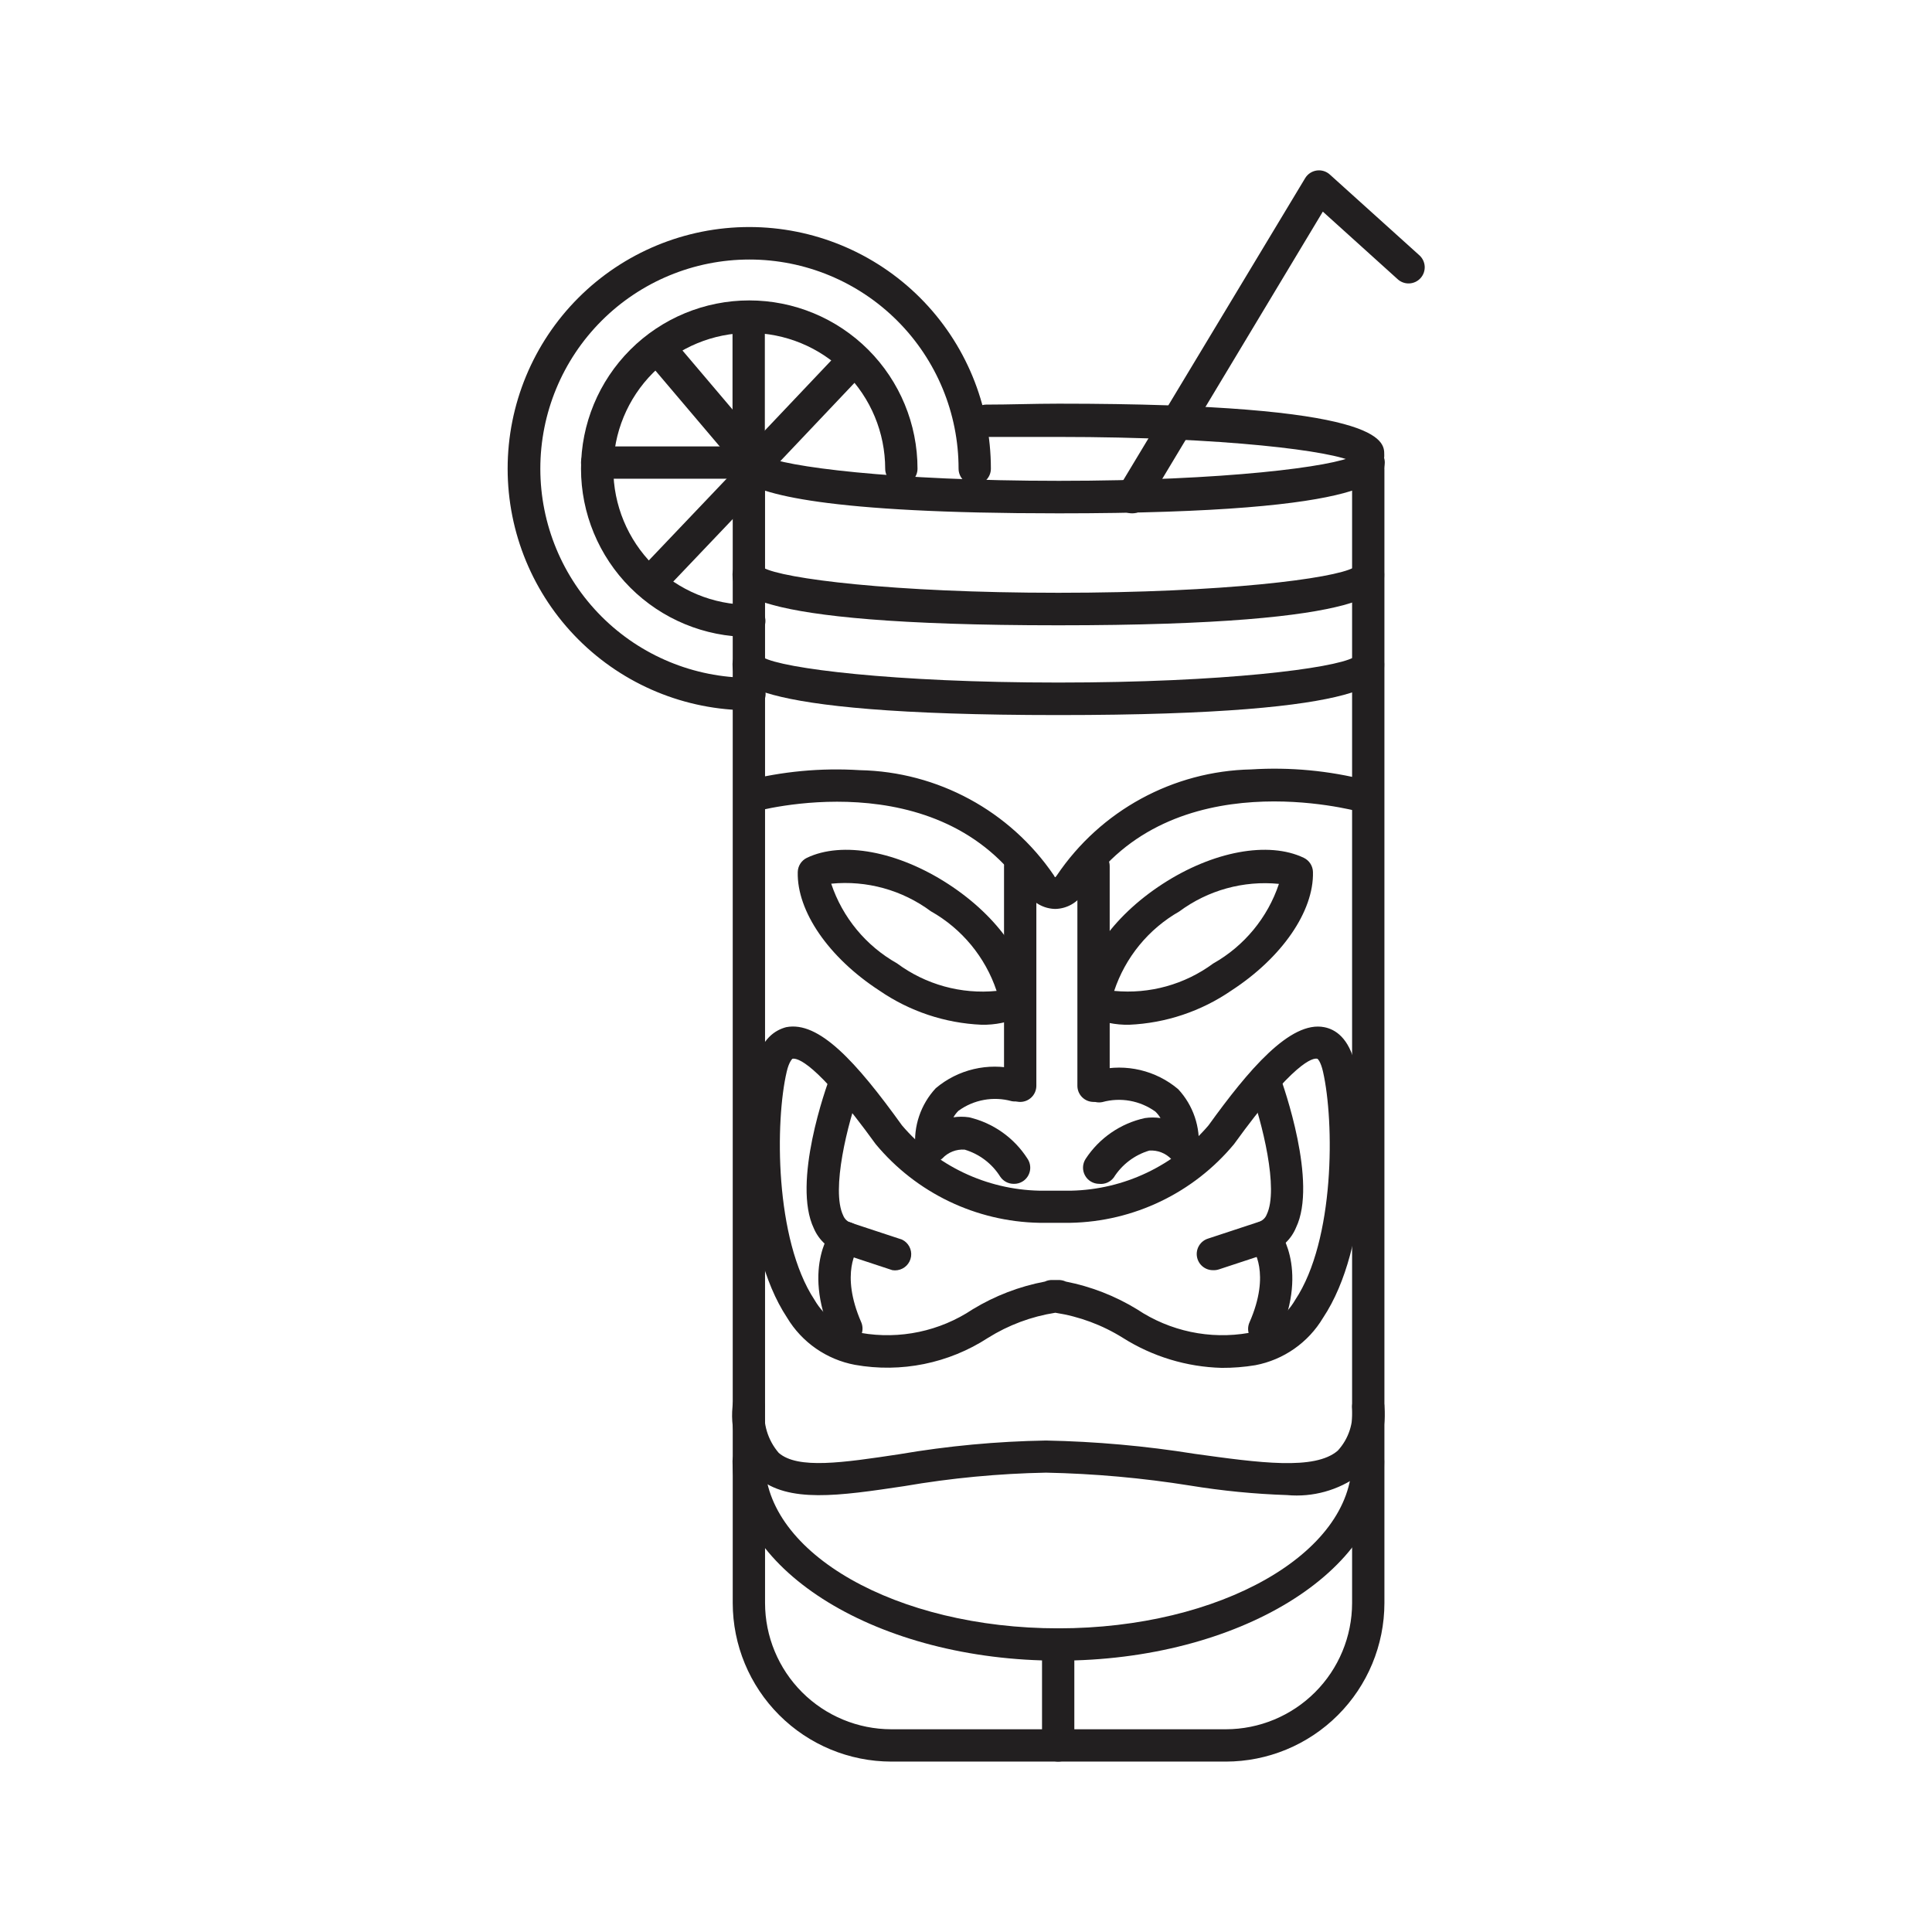 <?xml version="1.0" encoding="UTF-8"?>
<!-- Uploaded to: SVG Repo, www.svgrepo.com, Generator: SVG Repo Mixer Tools -->
<svg width="800px" height="800px" version="1.1" viewBox="144 144 512 512" xmlns="http://www.w3.org/2000/svg">
 <g fill="#221f20">
  <path d="m468.82 610.84h-88.621c-11.141-0.016-21.82-4.445-29.695-12.324-7.879-7.875-12.309-18.555-12.324-29.695v-300.47c0-2.363 1.918-4.281 4.285-4.281 2.363 0 4.281 1.918 4.281 4.281v300.47c0.012 8.867 3.543 17.371 9.812 23.641 6.269 6.269 14.773 9.801 23.641 9.812h88.672c8.867-0.012 17.367-3.543 23.637-9.812 6.273-6.269 9.801-14.773 9.812-23.641v-300.47c0-2.363 1.918-4.281 4.285-4.281 2.363 0 4.281 1.918 4.281 4.281v300.47c-0.012 11.148-4.449 21.836-12.34 29.715-7.887 7.879-18.578 12.305-29.727 12.305z"/>
  <path d="m342.56 332.23c-16.98 0-33.27-6.746-45.277-18.754-12.008-12.008-18.754-28.297-18.754-45.277 0-16.984 6.746-33.27 18.754-45.281 12.008-12.008 28.297-18.754 45.277-18.754 16.984 0 33.273 6.746 45.281 18.754 12.008 12.012 18.754 28.297 18.754 45.281 0 2.363-1.918 4.281-4.281 4.281-2.367 0-4.281-1.918-4.281-4.281 0-14.699-5.84-28.797-16.234-39.188-10.391-10.395-24.488-16.234-39.188-16.234-14.695 0-28.793 5.84-39.188 16.234-10.391 10.391-16.23 24.488-16.23 39.188 0 14.695 5.84 28.793 16.23 39.188 10.395 10.391 24.492 16.23 39.188 16.23 2.367 0 4.285 1.918 4.285 4.281 0 2.367-1.918 4.285-4.285 4.285z"/>
  <path d="m342.56 312.79c-11.824 0-23.164-4.699-31.527-13.059-8.359-8.363-13.059-19.703-13.059-31.527 0-11.828 4.699-23.168 13.059-31.527 8.363-8.363 19.703-13.062 31.527-13.062 11.828 0 23.168 4.699 31.531 13.062 8.359 8.359 13.059 19.699 13.059 31.527 0 2.363-1.918 4.281-4.285 4.281-2.363 0-4.281-1.918-4.281-4.281-0.012-9.551-3.82-18.707-10.578-25.453-6.762-6.746-15.926-10.527-25.477-10.52-9.551 0.008-18.707 3.809-25.457 10.566s-10.535 15.922-10.531 25.473c0.004 9.551 3.801 18.707 10.555 25.461 6.758 6.75 15.914 10.543 25.465 10.543 2.367 0 4.285 1.918 4.285 4.285 0 2.363-1.918 4.281-4.285 4.281z"/>
  <path d="m444.08 280.04c-1.566 0.039-3.031-0.777-3.816-2.129-0.789-1.355-0.773-3.031 0.039-4.371l49.574-82.324c0.66-1.098 1.781-1.84 3.047-2.027 1.27-0.184 2.555 0.207 3.5 1.07l23.629 21.312c0.883 0.75 1.426 1.828 1.504 2.984 0.074 1.156-0.32 2.293-1.098 3.152-0.781 0.859-1.871 1.367-3.031 1.406-1.156 0.039-2.281-0.391-3.117-1.195l-19.75-17.836-46.805 77.891c-0.777 1.285-2.172 2.07-3.676 2.066z"/>
  <path d="m424.48 309.71c-86.352 0-86.352-9.773-86.352-13.453l-0.004 0.004c0-2.008 1.395-3.746 3.356-4.184 1.961-0.434 3.957 0.551 4.809 2.367 5.039 2.871 34.16 6.648 78.191 6.648s73.004-3.777 78.191-6.648c0.848-1.816 2.848-2.801 4.809-2.367 1.957 0.438 3.352 2.176 3.352 4.184 0 3.676 0 13.449-86.352 13.449z"/>
  <path d="m424.48 333.5c-86.352 0-86.352-9.773-86.352-13.453h-0.004c0-2.008 1.395-3.742 3.356-4.18 1.961-0.434 3.957 0.547 4.809 2.367 5.039 2.871 34.16 6.648 78.191 6.648s73.004-3.777 78.191-6.648c0.848-1.82 2.848-2.801 4.809-2.367 1.957 0.438 3.352 2.172 3.352 4.18 0 3.731 0 13.453-86.352 13.453z"/>
  <path d="m424.48 280.04c-61.617 0-79.301-5.039-84.336-9.168l-37.891-0.004c-2.363 0-4.281-1.918-4.281-4.281 0-2.363 1.918-4.281 4.281-4.281h40.305c1.664 0 3.176 0.961 3.883 2.469 5.039 2.871 34.16 6.648 78.191 6.648s73.004-3.777 78.191-6.648h-0.004c0.852-1.82 2.852-2.805 4.809-2.367 1.961 0.434 3.356 2.172 3.356 4.18-0.152 3.676-0.152 13.453-86.504 13.453z"/>
  <path d="m506.61 269.01c-1.676-0.008-3.191-0.992-3.879-2.519-5.039-2.922-34.109-6.699-78.191-6.699h-19.043-0.004c-1.148 0.086-2.285-0.32-3.117-1.117-0.836-0.797-1.297-1.91-1.266-3.066-0.027-1.133 0.398-2.234 1.184-3.059 0.785-0.82 1.863-1.297 3-1.324 6.195 0 12.645-0.25 19.297-0.25 86.25 0 86.25 9.824 86.25 13.5 0.07 1.172-0.344 2.316-1.145 3.176-0.797 0.855-1.914 1.348-3.086 1.359z"/>
  <path d="m342.41 269.01c-1.262 0.004-2.461-0.551-3.277-1.512l-21.363-25.191h0.004c-0.789-0.879-1.195-2.039-1.129-3.219 0.066-1.184 0.598-2.289 1.48-3.078 1.836-1.641 4.656-1.484 6.297 0.352l21.363 25.191c1.082 1.273 1.32 3.059 0.617 4.574s-2.223 2.484-3.891 2.481z"/>
  <path d="m424.48 584.09c-47.609 0-86.352-23.68-86.352-52.801l-0.004 0.004c0-2.367 1.918-4.285 4.285-4.285 2.363 0 4.281 1.918 4.281 4.285 0 24.383 34.914 44.234 77.789 44.234s77.789-19.852 77.789-44.234c0-2.367 1.914-4.285 4.281-4.285 2.363 0 4.281 1.918 4.281 4.285 0 29.066-38.691 52.797-86.352 52.797z"/>
  <path d="m485.09 540.21c-8.613-0.281-17.195-1.125-25.695-2.516-12.637-2.023-25.395-3.168-38.191-3.426-12.598 0.238-25.164 1.434-37.582 3.574-17.18 2.57-30.781 4.586-38.844-2.316-4.902-4.941-7.34-11.816-6.652-18.742 0-2.363 1.918-4.281 4.285-4.281 2.363 0 4.281 1.918 4.281 4.281-0.562 4.418 0.773 8.867 3.68 12.242 5.039 4.383 16.977 2.621 31.992 0.352h-0.004c12.84-2.195 25.824-3.406 38.844-3.625 13.199 0.258 26.363 1.438 39.398 3.527 17.078 2.367 31.84 4.434 37.938-0.855v-0.004c2.875-3.133 4.254-7.359 3.777-11.586 0-2.363 1.918-4.281 4.285-4.281 2.363 0 4.281 1.918 4.281 4.281 0.594 6.731-1.867 13.367-6.699 18.086-5.508 4.031-12.301 5.914-19.094 5.289z"/>
  <path d="m404.13 415.57c-9.707-0.422-19.098-3.562-27.105-9.07-13.402-8.715-21.867-21.008-21.613-31.387 0.031-1.613 0.965-3.074 2.418-3.777 9.371-4.484 24.082-1.762 37.484 6.953s21.867 21.008 21.613 31.387c-0.027 1.613-0.965 3.074-2.418 3.777-3.258 1.469-6.805 2.191-10.379 2.117zm8.516-5.996m-48.367-31.387c2.996 8.953 9.207 16.477 17.434 21.109 7.586 5.629 16.996 8.234 26.398 7.305-2.992-8.953-9.207-16.477-17.43-21.109-7.59-5.629-17-8.234-26.402-7.305z"/>
  <path d="m381.86 480.61c-0.453 0.07-0.91 0.07-1.363 0l-13.602-4.484c-3.231-1.051-5.856-3.434-7.203-6.551-5.844-12.141 3.273-37.633 4.332-40.305 0.82-2.227 3.289-3.363 5.516-2.543 2.227 0.82 3.367 3.289 2.543 5.516-3.527 9.523-7.859 27.156-4.637 33.855h0.004c0.336 0.898 1.059 1.602 1.965 1.914l13.602 4.484c1.707 0.801 2.691 2.621 2.426 4.484-0.266 1.867-1.723 3.34-3.582 3.629z"/>
  <path d="m368.31 500.46c-1.703 0.004-3.246-1.008-3.93-2.566-8.113-18.438 0.301-28.465 0.707-28.867v-0.004c1.574-1.594 4.113-1.699 5.82-0.246 1.707 1.457 2 3.981 0.676 5.789-0.301 0.352-5.039 6.801 0.656 19.852 0.457 1.078 0.453 2.297-0.012 3.375-0.469 1.074-1.355 1.914-2.457 2.316-0.461 0.203-0.957 0.324-1.461 0.352z"/>
  <path d="m443.23 415.57c-3.574 0.074-7.121-0.648-10.379-2.117-1.453-0.703-2.391-2.164-2.418-3.777-0.25-10.379 8.211-22.672 21.613-31.387 13.402-8.715 28.113-11.438 37.484-6.953 1.453 0.703 2.387 2.164 2.418 3.777 0.25 10.379-8.211 22.672-21.613 31.387-8.008 5.508-17.398 8.648-27.105 9.07zm-3.93-8.969c9.328 0.891 18.656-1.691 26.195-7.254 8.227-4.633 14.441-12.156 17.434-21.109-9.402-0.93-18.812 1.676-26.398 7.305-8.172 4.66-14.324 12.18-17.281 21.109z"/>
  <path d="m467.76 506.5c-9.289-0.246-18.34-2.996-26.199-7.961-5.449-3.406-11.535-5.668-17.887-6.648-6.332 0.988-12.398 3.25-17.832 6.648-10.422 6.781-23.031 9.336-35.27 7.156-7.504-1.402-14.051-5.949-17.984-12.496-12.543-18.992-11.688-52.898-8.465-66.906 1.664-7.152 5.391-9.32 8.211-10.078 8.664-1.715 18.539 9.117 30.684 25.996v0.004c9.105 10.719 22.363 17.027 36.426 17.328h8.414c14.062-0.301 27.32-6.609 36.426-17.328 10.531-14.609 21.664-27.809 30.684-25.996 2.82 0.555 6.5 2.719 8.211 10.078 3.273 13.957 4.082 47.914-8.566 66.957v-0.004c-3.91 6.551-10.438 11.117-17.934 12.543-2.949 0.488-5.934 0.723-8.918 0.707zm-41.312-22.871c6.684 1.312 13.078 3.801 18.891 7.356 8.707 5.812 19.316 8.051 29.625 6.246 5.172-1.008 9.656-4.207 12.293-8.766 10.531-15.871 10.379-47.156 7.356-60.457-0.605-2.672-1.41-3.426-1.512-3.426-1.109-0.301-6.195 0.656-22.066 22.621-10.738 12.93-26.574 20.543-43.379 20.855h-8.211c-16.805-0.312-32.641-7.926-43.379-20.855-15.871-21.914-20.859-22.871-22.066-22.621 0 0-0.906 0.754-1.512 3.426-3.074 13.047-3.223 44.387 7.356 60.457 2.641 4.559 7.121 7.758 12.293 8.766 10.312 1.805 20.922-0.434 29.625-6.246 5.891-3.582 12.375-6.074 19.145-7.356 0.66-0.32 1.387-0.457 2.117-0.406h1.309c0.727-0.043 1.457 0.094 2.117 0.406z"/>
  <path d="m423.68 384.88c-3.07-0.047-5.91-1.637-7.555-4.231-23.277-35.266-71.996-21.613-72.5-21.461-2.203 0.48-4.406-0.828-5.031-3-0.625-2.168 0.539-4.449 2.664-5.215 9.98-2.551 20.301-3.519 30.582-2.871 20.648 0.406 39.82 10.789 51.438 27.863 0.301 0.453 0.25 0.855 0.805 0h0.004c11.582-17.164 30.785-27.629 51.488-28.062 10.281-0.648 20.602 0.32 30.582 2.871 2.121 0.766 3.289 3.047 2.664 5.215-0.629 2.168-2.828 3.481-5.031 2.996-0.504 0-49.223-13.602-72.5 21.461-1.605 2.688-4.481 4.359-7.609 4.434z"/>
  <path d="m465.49 480.61c-2.121 0.031-3.949-1.5-4.289-3.598-0.34-2.094 0.906-4.125 2.93-4.766l13.602-4.484c0.906-0.32 1.625-1.02 1.969-1.914 3.223-6.699-1.16-24.336-4.637-33.855-0.82-2.227 0.316-4.699 2.543-5.519 2.227-0.82 4.695 0.32 5.519 2.547 1.059 2.871 10.078 28.414 4.332 40.305-1.266 3.055-3.75 5.449-6.852 6.598l-13.602 4.484h-0.004c-0.488 0.156-1 0.227-1.512 0.203z"/>
  <path d="m479.05 500.46c-0.59 0.004-1.172-0.117-1.715-0.352-1.043-0.453-1.863-1.305-2.277-2.363-0.414-1.059-0.395-2.238 0.062-3.281 5.793-13.148 0.855-19.598 0.656-19.852l-0.004 0.004c-1.457-1.82-1.215-4.473 0.555-5.996 1.77-1.508 4.426-1.305 5.945 0.453 0.352 0.402 8.816 10.43 0.707 28.867-0.699 1.543-2.238 2.531-3.93 2.519z"/>
  <path d="m412.64 457.73c-1.438 0.004-2.781-0.715-3.578-1.914-2.168-3.449-5.516-5.992-9.422-7.152-2.211-0.156-4.379 0.695-5.894 2.316-1.184 1.09-2.883 1.422-4.394 0.859s-2.578-1.93-2.758-3.531c-0.562-5.832 1.402-11.625 5.391-15.918 5.894-4.977 13.809-6.848 21.312-5.039 1.172 0.098 2.258 0.676 2.992 1.598s1.059 2.109 0.891 3.277c-0.168 1.164-0.809 2.215-1.773 2.891-0.961 0.68-2.164 0.934-3.32 0.699-4.848-1.336-10.039-0.391-14.105 2.57-0.512 0.508-0.949 1.086-1.312 1.711 1.371-0.203 2.762-0.203 4.133 0 6.383 1.492 11.93 5.414 15.469 10.934 0.648 0.945 0.895 2.113 0.676 3.238-0.219 1.129-0.879 2.121-1.836 2.758-0.73 0.484-1.594 0.73-2.469 0.703z"/>
  <path d="m435.27 457.73c-1.562-0.008-2.996-0.867-3.742-2.242-0.742-1.371-0.68-3.043 0.164-4.356 3.617-5.535 9.262-9.426 15.719-10.832 1.371-0.203 2.762-0.203 4.133 0-0.375-0.629-0.836-1.207-1.359-1.715-4.062-2.926-9.234-3.852-14.059-2.519-1.156 0.234-2.356-0.016-3.32-0.695-0.965-0.68-1.605-1.727-1.773-2.894-0.164-1.168 0.156-2.352 0.891-3.273s1.82-1.5 2.996-1.602c7.5-1.809 15.414 0.062 21.309 5.039 3.992 4.293 5.953 10.09 5.391 15.922-0.18 1.602-1.246 2.965-2.758 3.531-1.508 0.562-3.207 0.23-4.394-0.863-1.516-1.621-3.68-2.473-5.894-2.316-3.906 1.164-7.254 3.703-9.422 7.156-0.91 1.195-2.383 1.828-3.879 1.66z"/>
  <path d="m433.8 436.02c-2.367 0-4.281-1.914-4.281-4.281v-58.191c0-2.363 1.914-4.281 4.281-4.281 2.363 0 4.281 1.918 4.281 4.281v58.191c0 1.137-0.449 2.227-1.254 3.027-0.805 0.805-1.891 1.254-3.027 1.254z"/>
  <path d="m414.36 436.02c-1.133 0-2.223-0.449-3.027-1.254-0.801-0.801-1.254-1.891-1.254-3.027v-58.191c0-2.363 1.918-4.281 4.281-4.281 2.367 0 4.285 1.918 4.285 4.281v58.191c0 1.137-0.453 2.227-1.254 3.027-0.805 0.805-1.895 1.254-3.031 1.254z"/>
  <path d="m424.48 610.84c-1.145 0.012-2.246-0.434-3.062-1.238-0.812-0.805-1.27-1.902-1.27-3.047v-26.75c0-2.367 1.914-4.281 4.281-4.281 2.363 0 4.281 1.914 4.281 4.281v26.75c0 2.348-1.887 4.258-4.231 4.285z"/>
  <path d="m342.41 269.01c-2.367 0-4.285-1.918-4.285-4.281v-33.504c0-2.367 1.918-4.281 4.285-4.281 2.363 0 4.281 1.914 4.281 4.281v33.25c0.07 1.18-0.352 2.336-1.16 3.195-0.812 0.855-1.941 1.344-3.121 1.34z"/>
  <path d="m318.28 300.55c-1.719-0.004-3.266-1.031-3.934-2.613-0.672-1.578-0.332-3.406 0.859-4.641l23.98-25.191c0.77-0.891 1.875-1.426 3.051-1.48 1.176-0.051 2.324 0.383 3.168 1.199 0.848 0.82 1.32 1.953 1.305 3.129-0.012 1.18-0.512 2.297-1.375 3.098l-23.98 25.191c-0.805 0.832-1.914 1.305-3.074 1.309z"/>
  <path d="m346.34 269.01c-1.727 0.016-3.293-1.004-3.977-2.59-0.68-1.582-0.348-3.422 0.852-4.664l21.914-23.125h0.004c1.652-1.562 4.242-1.559 5.891 0.008 1.648 1.57 1.785 4.156 0.305 5.887l-21.715 22.922c-0.805 0.98-2.004 1.555-3.273 1.562z"/>
 </g>
</svg>